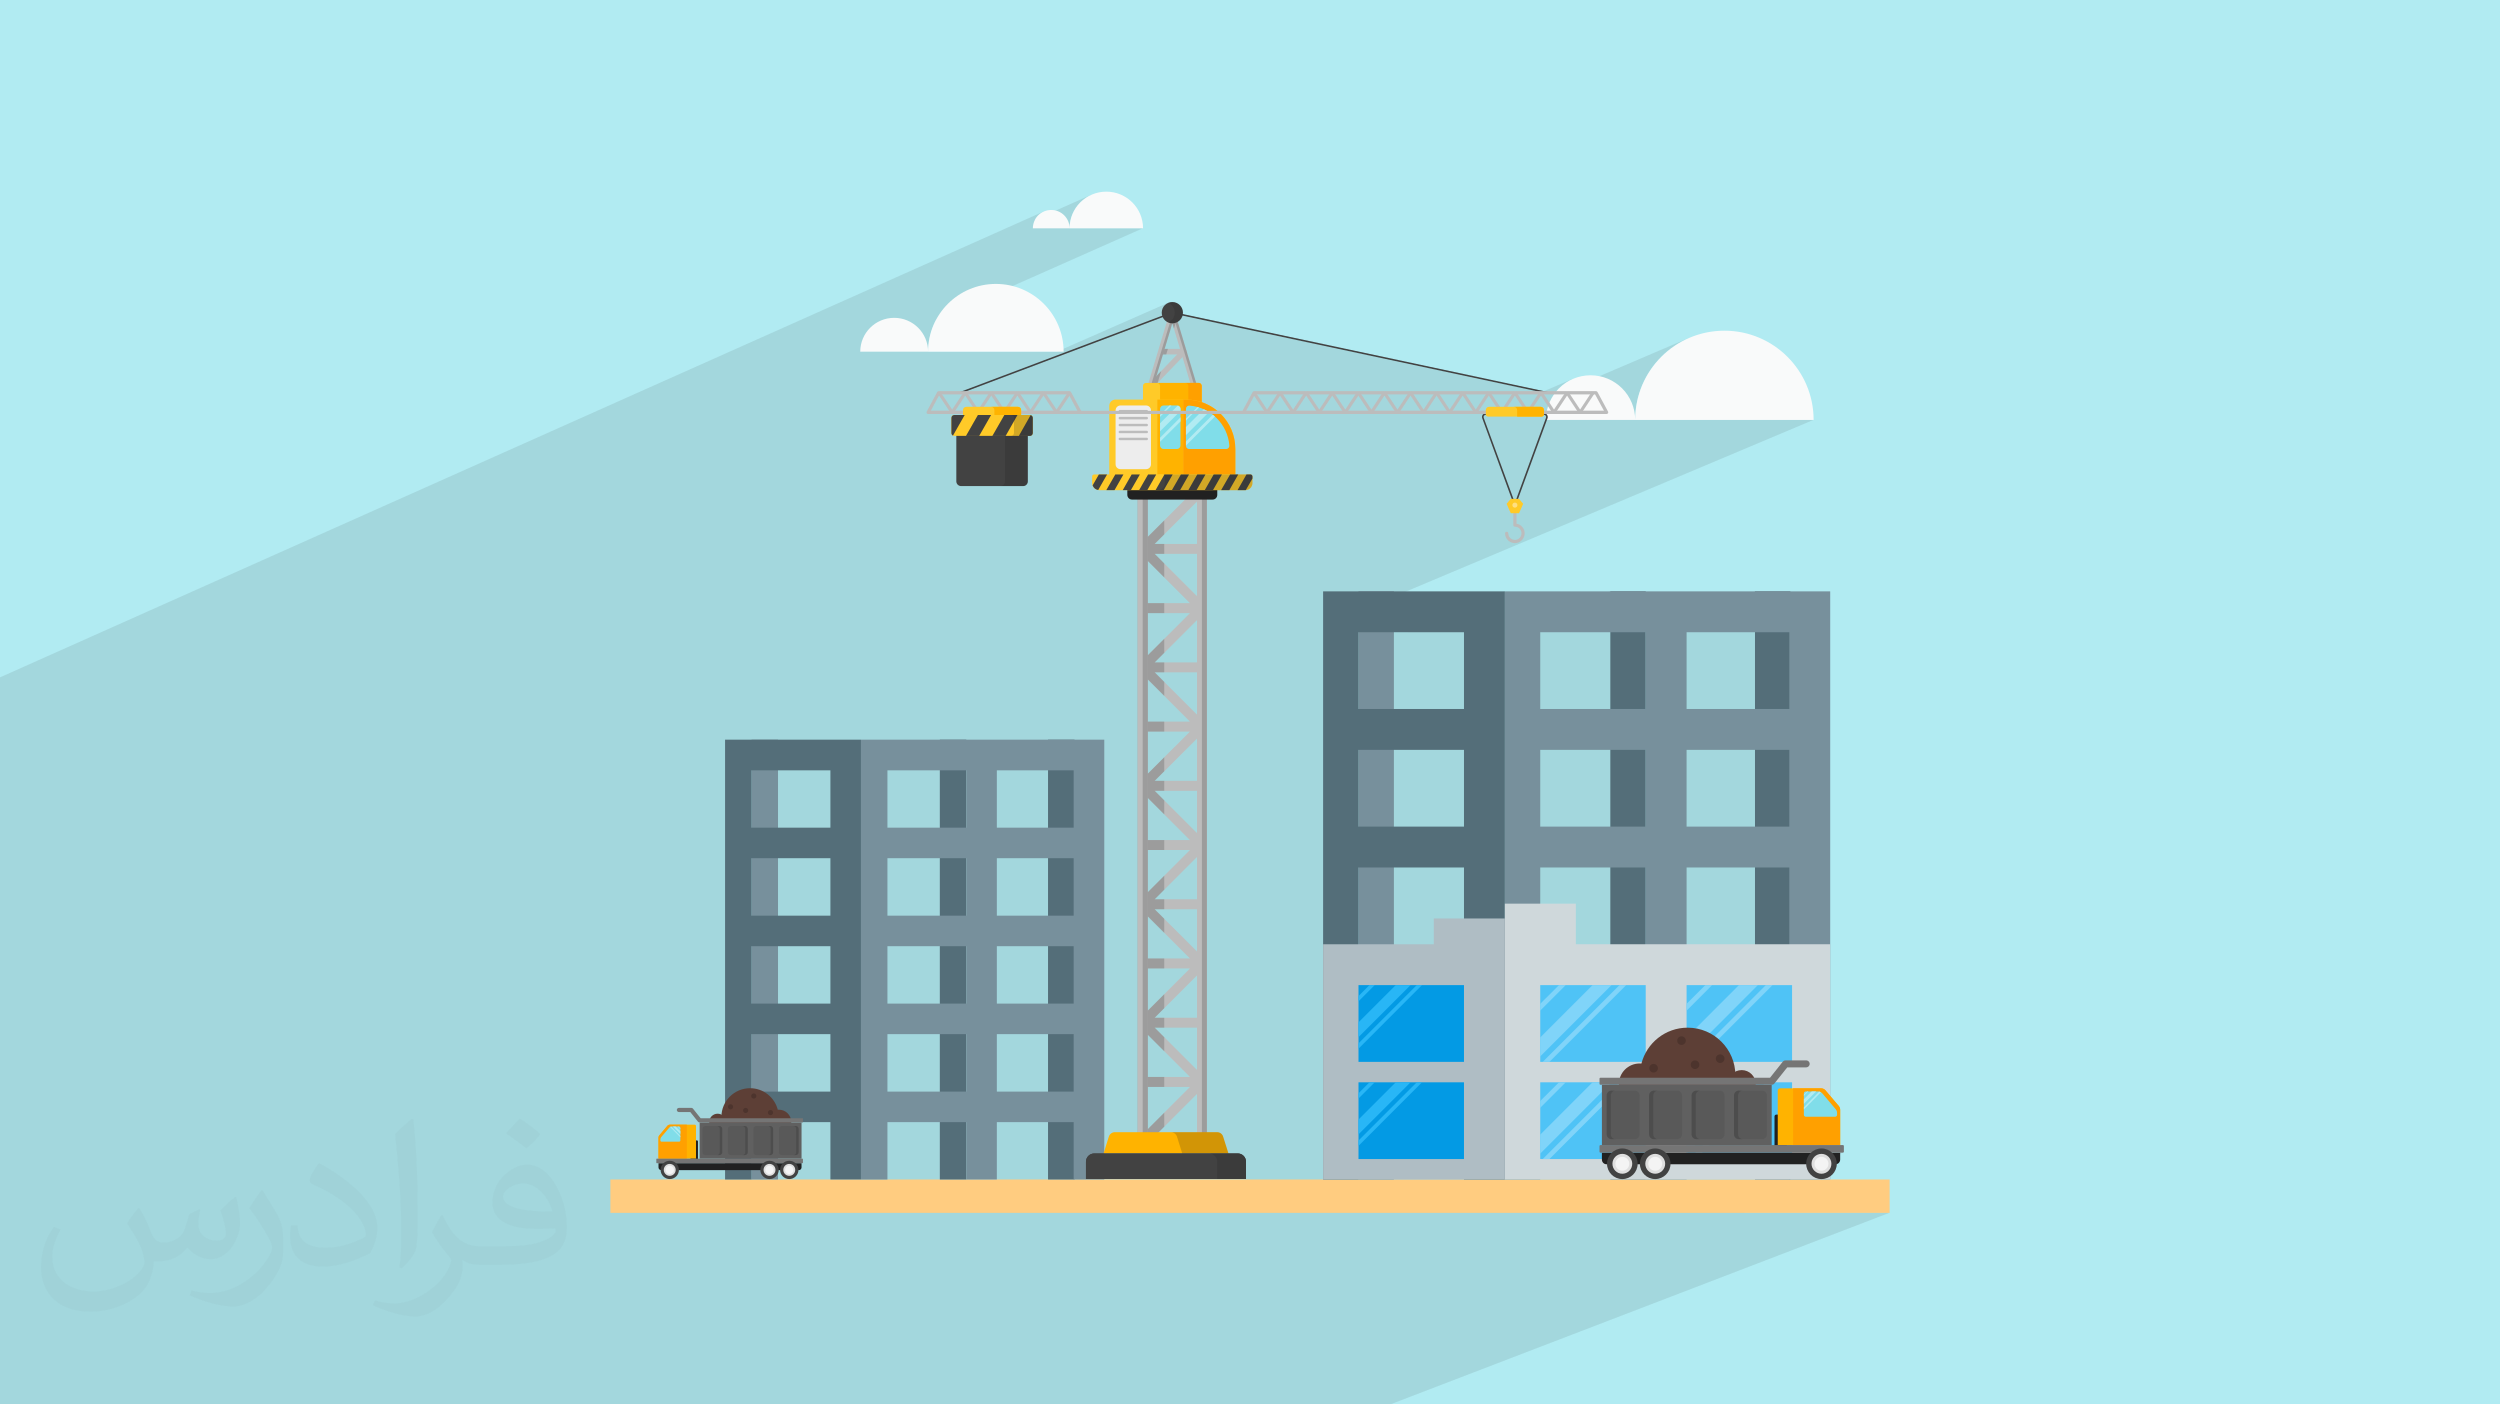 <?xml version="1.0" encoding="UTF-8"?>
<!DOCTYPE svg PUBLIC "-//W3C//DTD SVG 1.0//EN" "http://www.w3.org/TR/2001/REC-SVG-20010904/DTD/svg10.dtd">
<!-- Creator: CorelDRAW -->
<svg xmlns="http://www.w3.org/2000/svg" xml:space="preserve" width="94.192mm" height="52.917mm" version="1.0" style="shape-rendering:geometricPrecision; text-rendering:geometricPrecision; image-rendering:optimizeQuality; fill-rule:evenodd; clip-rule:evenodd"
viewBox="0 0 9404.92 5283.66"
 xmlns:xlink="http://www.w3.org/1999/xlink"
 xmlns:xodm="http://www.corel.com/coreldraw/odm/2003">
 <defs>
  <style type="text/css">
   <![CDATA[
    .fil24 {fill:#039AE4;fill-rule:nonzero}
    .fil8 {fill:#212121;fill-rule:nonzero}
    .fil26 {fill:#28B6F6;fill-rule:nonzero}
    .fil12 {fill:#424242;fill-rule:nonzero}
    .fil20 {fill:#4D342D;fill-rule:nonzero}
    .fil23 {fill:#4FC3F6;fill-rule:nonzero}
    .fil6 {fill:#546E79;fill-rule:nonzero}
    .fil16 {fill:#595959;fill-rule:nonzero}
    .fil7 {fill:#5D3F36;fill-rule:nonzero}
    .fil15 {fill:#606060;fill-rule:nonzero}
    .fil11 {fill:#757575;fill-rule:nonzero}
    .fil5 {fill:#77909C;fill-rule:nonzero}
    .fil25 {fill:#80D4F9;fill-rule:nonzero}
    .fil18 {fill:#80DDE9;fill-rule:nonzero}
    .fil22 {fill:#AFBDC4;fill-rule:nonzero}
    .fil19 {fill:#B1EBF2;fill-rule:nonzero}
    .fil27 {fill:#BCBCBC;fill-rule:nonzero}
    .fil21 {fill:#CFD8DB;fill-rule:nonzero}
    .fil13 {fill:#DFDFDF;fill-rule:nonzero}
    .fil29 {fill:#EDEDED;fill-rule:nonzero}
    .fil14 {fill:#F4F4F4;fill-rule:nonzero}
    .fil3 {fill:#F9FAFA;fill-rule:nonzero}
    .fil10 {fill:#FFA000;fill-rule:nonzero}
    .fil9 {fill:#FFB300;fill-rule:nonzero}
    .fil28 {fill:#FFCA28;fill-rule:nonzero}
    .fil4 {fill:#FFCC80;fill-rule:nonzero}
    .fil30 {fill:#FFDF82;fill-rule:nonzero}
    .fil2 {fill:#373435;fill-opacity:0.031}
    .fil1 {fill:#2B2A29;fill-opacity:0.102}
    .fil17 {fill:#212121;fill-rule:nonzero;fill-opacity:0.2}
    .fil0 {fill:#B1EBF2}
   ]]>
  </style>
 </defs>
 <g id="Layer_x0020_1">
  <polygon class="fil0" points="-0,0 9404.92,0 9404.92,5283.66 -0,5283.66 "/>
  <path class="fil1" d="M-0 4453.98l0 -6.46 0 -2.9 0 -0.59 0 -8.73 0 -4.69 0 -0.32 0 -2.53 0 -6.93 0 -0.88 0 -7.3 0 -16.95 0 -3.11 0 -0.43 0 -5.04 0 -4.73 0 -3.07 0 -0.54 0 -0.09 0 -14.35 0 -18.27 0 -2.6 0 -9.67 0 -4.17 0 -0.53 0 -7.8 0 -5.88 0 -0.79 0 -0.25 0 -1.91 0 -0.95 0 -1.04 0 -0.99 0 -0.79 0 -5.14 0 -0.74 0 -0.78 0 -7.32 0 -1.45 0 -9.62 0 -3.55 0 -20.81 0 -16.83 0 -19.17 0 -16.36 0 -14.55 0 -20.88 0 -3.38 0 -8.54 0 -2.41 0 -14.12 0 -0.01 0 -10.39 0 -2.78 0 -0.49 0 -14.97 0 -6.86 0 -5.61 0 -11.48 0 -0.48 0 -4.43 0 -10.99 0 -14.63 0 -7.51 0 -0.75 0 -1.03 0 -5.64 0 -1.11 0 -1.4 0 -0.73 0 -0.53 0 -2.16 0 -3.41 0 -5.48 0 -17.47 0 -1.03 0 -4.63 0 -0.87 0 -1.01 0 -3.71 0 -3.97 0 -0.8 0 -1.35 0 -3.97 0 -0.08 0 -0.39 0 -3.61 0 -4.95 0 -8.57 0 -1.04 0 -0.84 0 -1.59 0 -4.1 0 -3.73 0 -0.79 0 -2.83 0 -1.14 0 -0.37 0 -0.25 0 -0.16 0 -0.6 0 -3.98 0 -0.3 0 -0.64 0 -0.98 0 -0.62 0 -2.39 0 -2.12 0 -2.51 0 -0.01 0 -7.37 0 -0.79 0 -0.49 0 -0.47 0 -5.72 0 -4.47 0 -1.36 0 -3.47 0 -1.31 0 -3.99 0 -5.78 0 -12.1 0 -1.03 0 -6.28 0 -3.87 0 -4.91 0 -1.23 0 -4 0 -2.28 0 -15.14 0 -0.57 0 -0.5 0 -0.46 0 -0.19 0 -0.51 0 -9.39 0 -2.61 0 -2.39 0 -0.49 0 -0.67 0 -0.76 0 -0.04 0 -3.22 0 -4.95 0 -8.23 0 -4.28 0 -0.69 0 -1.04 0 -10.02 0 -0.67 0 -4.4 0 -0.07 0 -1.02 0 -1.37 0 -2 0 -0.66 0 -3.03 0 -6.41 0 -2.54 0 -3.59 0 -0.85 0 -1.85 0 -0.5 0 -0.46 0 -0.67 0 -4.52 0 -0.01 0 -2.2 0 -1.51 0 -0.03 0 -1.03 0 -5.15 0 -1.02 0 -4.02 0 -1.31 0 -4.29 0 -3.77 0 -4.51 0 -4.54 0 -1.03 0 -6.9 0 -3.02 0 -1.35 0 -2.5 0 -1.39 0 -0.16 0 -0.71 0 -0.07 0 -3.4 0 -0.65 0 -1.69 0 -3.55 0 -5.13 0 -1.59 0 -0.66 0 -0.29 0 -3.27 0 -2.36 0 -0.5 0 -0.01 0 -0.45 0 -5.08 0 -1.11 0 -2.55 0 -1.11 0 -4.26 0 -1.05 0 -0.87 0 -0.54 0 -1.01 0 -0.13 0 -1.13 0 -1.25 0 -0.32 0 -1.49 0 -2.59 0 -5.76 0 -8.55 0 -1.04 0 -0.15 0 -2.91 0 -4.14 0 -2.59 0 -1.39 0 -4 0 -0.53 0 -0.27 0 -4.06 0 -6.23 0 -1.2 0 -1.04 0 -3.97 0 -2.1 0 -0.49 0 -3.79 0 -0.14 0 -0.36 0 -0.01 0 -0.44 0 -9.73 0 -1.13 0 -1 0 -0.48 0 -1.12 0 -0.34 0 -1.42 0 -0.72 0 -1.95 0 -2.13 0 -3.07 0 -3.27 0 -0.85 0 -6.79 0 -1.73 0 -4.89 0 -2.64 0 -2.84 0 -0.32 0 -2.66 0 -0.65 0 -1.47 0 -1.06 0 -3.67 0 -4.09 0 -5.23 0 -14.23 0 -0.9 0 -7.09 0 -3.63 0 -0.35 0 -0.36 0 -3.61 0 -0.01 0 -0.45 0 -3.59 0 -0.99 0 -0.35 0 -1.66 0 -9.8 0 -1.13 0 -2.46 0 -0.35 0 -1.29 0 -1.58 0 -1.71 0 -6.1 0 -4.07 0 -0.05 0 -2.01 0 -6.45 0 -1.14 0 -0.35 0 -1.23 0 -0.45 0 -7.3 0 -3.17 0 -0.84 0 -0.75 0 -1.26 0 -1.86 0 -3.14 0 -3.08 0 -0.35 0 -0.74 0 -0.36 0 -1.24 0 -0.27 0 -8.36 0 -0.01 0 -4.21 0 -0.31 0 -2.06 0 -0.42 0 -0.24 0 -1.86 0 -0.92 0 -3.43 0 -1.06 0 -0.2 0 -0.16 0 -0.73 0 -0.82 0 -14.42 0 -0.94 0 -4.05 0 -2.41 0 -1.9 0 -0.57 0 -0.5 0 -2.99 0 -0.77 0 -11.59 0 -3.44 0 -3.03 0 -1.84 0 -1.12 0 -10.1 0 -4.26 0 -0.84 0 -0.79 0 -1.59 0 -5.11 0 -0.1 0 -0.9 0 -0.01 0 -3.38 0 -2.13 0 -0.7 0 -0.65 0 -1.53 0 -5.76 0 -6.27 0 -1.03 0 -0.56 0 -0.2 0 -0.3 0 -0.44 0 -0.08 0 -0.17 0 -2.38 0 -6.2 0 -0.61 0 -6.2 0 -1.59 0 -10.03 0 -1.36 0 -0.92 0 -5.82 0 -1.01 0 -1.04 0 -0.46 0 -7.89 0 -7.03 0 -5.86 0 -2.65 0 -12.15 0 -3.72 0 -1.04 0 -0.02 0 -1.11 0 -3.66 0 -4.27 0 -0.2 0 -0.02 0 -0.32 0 -0.32 0 -1.31 0 -4.07 0 -2.06 0 -2.14 0 -2.35 0 -4.21 0 -0.47 0 -3.07 0 -7.04 0 -3.15 0 -0.63 0 -0.41 0 -2.71 0 -0.24 0 -2.97 0 -3.2 0 -5.35 0 -0.01 0 -0.91 0 -0.04 0 -4.13 0 -9.78 0 -8.05 0 -1.42 0 -1.2 0 -1.03 0 -5.07 0 -3.85 0 -5.3 0 -0.25 0 -0.73 0 -0.24 0 -0.61 0 -0.01 0 -3.32 0 -0.11 0 -0.01 0 -8.18 0 -0.01 0 -1.27 0 -5.51 0 -0.01 0 -3.2 0 -2.3 0 -1.03 0 -4.21 0 -4.76 0 -3.49 0 -0.88 0 -1.91 0 -0.21 0 -0.11 0 -3.6 0 -0.22 0 -0.06 0 -1.26 0 -3.87 0 -8.17 0 -4.82 0 -5 0 -4.86 0 -0.69 0 -0.82 0 -1.06 0 -6.3 0 -1.31 0 -0.02 0 -2.53 0 -0.35 0 -5.84 0 -23.47 0 -7.75 0 -4.6 0 -1.26 0 -158.16 0 -100.86 0 -7.37 0 -50.21 0 -29.09 0 -29.72 0 -58.5 0 -13.93 0 -0.01 0 -12.47 0 -16.09 3927.85 -1753.36 -11.76 6.37 -10.24 8.42 -8.44 10.21 -3.95 7.27 214.69 -95.79 -12.08 5.81 -11.39 6.92 -10.63 7.94 -9.82 8.91 -4.84 5.32 102.55 -45.74 0.01 0 -102.57 45.75 -4.06 4.46 -7.95 10.61 -6.92 11.37 -5.81 12.05 -4.64 12.67 -3.4 13.21 -2.1 13.68 -0.71 14.09 276.33 0 -779.36 345.67 -9.28 19.26 -8.57 23.42 -6.28 24.43 -3.86 25.31 -1.32 26.07 485.44 0 417.8 -183.62 -0.23 0.13 0.24 -0.11 5.22 2.66 4.74 3.34 4.19 3.98 3.57 4.54 2.9 5.04 2.15 5.47 1.34 5.82 0.46 6.12 -0.36 4.67 1379.98 294.39 3.11 -1.33 0.34 0.51 116.05 -49.65 -14.69 7.08 -13.86 8.43 -12.93 9.68 -11.94 10.84 -10.84 11.94 -8 10.68 11.59 0 498.87 -213.23 -14.88 6.72 -14.48 7.42 -14.06 8.08 -13.63 8.74 -13.16 9.37 -12.69 9.96 -12.18 10.55 -11.66 11.11 -11.11 11.66 -10.55 12.18 -9.96 12.69 -9.37 13.16 -8.74 13.63 -8.08 14.06 -7.42 14.48 -6.72 14.88 -6.02 15.25 -5.27 15.6 -4.52 15.94 -3.75 16.25 -2.96 16.53 -2.13 16.8 -1.3 17.05 -0.44 17.28 671.29 0 -1712.18 721.27 0 77.35 183.9 0 366.65 -153.76 0 165.6 396.81 -165.6 0 153.76 133.15 0 0 16.65 411.07 -170.41 0 153.76 129.18 0 0 288.75 -129.18 52.78 0 100.98 129.18 0 0 288.75 -129.18 52.08 0 101.68 129.18 0 0 731.25 10.3 0 -10.3 4.04 0 15.28 63.41 -24.87 -0.01 0.01 -63.4 24.87 0 1.54 62.62 0 2.45 -0.21 2.34 -0.6 -67.4 26.41 0 58.71 14.27 -5.58 0 29.68 44.76 -17.49 -1.21 0.66 -1.06 0.87 -0.87 1.05 -0.65 1.21 -0.07 0.21 11.66 -4.55 -11.2 11.2 28.64 -11.19 -18.97 18.97 47.24 -18.45 0.79 0.21 0.79 0.24 0.79 0.26 0.77 0.28 0.76 0.31 0.75 0.34 0.73 0.36 0.24 0.13 17.63 -6.89 0.01 0.01 -17.63 6.89 0.46 0.24 -63.93 64.99 0 20.07 0.14 1.45 0.42 1.34 0.66 1.21 0.87 1.06 1.05 0.87 1.21 0.65 1.35 0.42 1.44 0.14 22.04 0 102.39 -39.89 0 0.01 -102.38 39.88 18.87 0 71.87 -27.99 0.01 0 -71.87 27.99 69.75 0.01 1.45 -0.14 1.34 -0.42 -161.03 62.67 0 44.62 177 0 -73.6 28.54 84.16 0 0.68 -0.07 0.64 -0.21 -52.07 20.17 0.82 1 3.42 6.33 2.17 7 0.76 7.52 -0.19 1.85 16.04 0 3.47 -0.36 3.23 -1.03 -23.98 9.29 -1.49 4.81 -3.42 6.37 -4.54 5.56 -5.51 4.58 -6.33 3.47 -41.51 16.06 4.5 2.45 10.83 3.36 11.65 1.18 11.57 -1.18 10.8 -3.36 -15.87 6.13 26.25 0 -324.78 125.49 548.28 0 -1878.31 720.95 -535.86 0 -25.55 0 -10.34 0 -43.86 0 -30.55 0 -4.68 0 -6.41 0 -3.03 0 -20.03 0 -1.37 0 -3.85 0 -56.39 0 -0.15 0 -0.58 0 -29.82 0 -14.31 0 -23.1 0 -1.42 0 -5.39 0 -7.64 0 -44.05 0 -2.84 0 -124.72 0 -11.17 0 -44.92 0 -9.77 0 -12.27 0 -33.06 0 -1.3 0 -52.69 0 -3.28 0 -5.9 0 -5.55 0 -0.01 0 -4.86 0 -13.38 0 -0.03 0 -17.34 0 -3.95 0 -4.72 0 -3.95 0 -9.66 0 -6.23 0 -9.12 0 -4.65 0 -0.64 0 -4.82 0 -28.73 0 -1.76 0 -0.93 0 -13.3 0 -0.45 0 -7.67 0 -3.76 0 -25.28 0 -0.9 0 -0.64 0 -0.73 0 -1.06 0 -2.18 0 -3.21 0 -24.82 0 -4.84 0 -0.89 0 -4.05 0 -4.16 0 -0.05 0 -0.03 0 -1.05 0 -0.03 0 -4.48 0 -6.16 0 -2.7 0 -5.26 0 -8.71 0 -0.02 0 -6.82 0 -3.58 0 -1.43 0 -10.96 0 -5.86 0 -5.77 0 -0.38 0 -18.08 0 -0.62 0 -7.42 0 -19.97 0 -3.41 0 -12.9 0 -10.72 0 -12.06 0 -6.17 0 -0.67 0 -8.28 0 -5.76 0 -0.63 0 -0.7 0 -14.61 0 -13.61 0 -10.28 0 -0.17 0 -12.2 0 -6.53 0 -0.03 0 -4.64 0 -1.44 0 -2.39 0 -3.01 0 -5.18 0 -2.38 0 -0.02 0 -4.26 0 -15.39 0 -0.49 0 -13.42 0 -2.62 0 -1.75 0 -6.13 0 -5.86 0 -3.44 0 -4.53 0 -4.19 0 -0.83 0 -0.94 0 -4.6 0 -2.48 0 -1.38 0 -0.47 0 -4.63 0 -14.23 0 -3.24 0 -5.23 0 -0.02 0 -3.82 0 -15.13 0 -15.83 0 -0.02 0 -2.61 0 -2.57 0 -1.34 0 -11.25 0 -19.85 0 -4.18 0 -0.45 0 -26.06 0 -0.67 0 -3.3 0 -10.39 0 -1.29 0 -3.41 0 -4.07 0 -12.19 0 -2.75 0 -2.56 0 -9.67 0 -9.43 0 -16.4 0 -0.47 0 -8.81 0 -0.03 0 -42.22 0 -14.93 0 -11.82 0 -3.31 0 -11.94 0 -3.3 0 -4.02 0 -3.84 0 -2.94 0 -32.48 0 -2.94 0 -8.92 0 -11.04 0 -0.03 0 -0.24 0 -26.57 0 -8.62 0 -7.5 0 -12.67 0 -1.63 0 -4.98 0 -6.77 0 -3.45 0 -3.72 0 -8.06 0 -3.31 0 -7.05 0 -12.59 0 -13.98 0 -4.5 0 -5.92 0 -28.73 0 -12.3 0 -4.13 0 -0.97 0 -1.94 0 -4.59 0 -0.99 0 -5.05 0 -33.52 0 -0.07 0 -5.09 0 -2.14 0 -5.52 0 -6.18 0 -2.57 0 -0.99 0 -26.42 0 -42.08 0 -11.24 0 -2.02 0 -2.9 0 -19.48 0 -23.81 0 -10.12 0 -0.01 0 -32.44 0 -1.53 0 -46.96 0 -24.12 0 -6.48 0 -21.94 0 -24.46 0 -29.22 0 -14.21 0 -15.98 0 -0.03 0 -3.02 0 -49.43 0 -27.6 0 -24.11 0 -1.26 0 -65.9 0 -73.5 0 -19.07 0 -1 0 -13.62 0 -7.75 0 -12.94 0 -28.13 0 -12.59 0 -30.55 0 -4.75 0 -12.33 0 -24.13 0 -23.32 0 -5.08 0 -19.23 0 -0.08 0 -0.02 0 -3.44 0 -0.03 0 -3.46 0 -1.55 0 -6.77 0 -33.3 0 -6.47 0 -11.9 0 -44.79 0 -14.93 0 -14.14 0 -3.81 0 -19.46 0 -3.12 0 -1.54 0 -12.74 0 -18.65 0 -15.76 0 -3.55 0 -0.04 0 -4.21 0 -2.82 0 -3.08 0 -1.41 0 -0.02 0 -2.93 0 -1.96 0 -1.23 0 -6.61 0 -2.93 0 -7.74 0 -4.61 0 -2.04 0 -3.2 0 -1.55 0 -3.68 0 -4.09 0 -9.45 0 -0.01 0 -2.14 0 -10.49 0 -22.12 0 -1.3 0 -16.51 0 -19.58 0 -38.28 0 -29.08 0 -7.17 0 -15.39 0 -3.45 0 -3.55 0 -42.98 0 -65.34 0 -0.02 0 -23.39 0 -73.54 0 -1.95 0 -14.21 0 -3.42 0 -1.22 0 -10.59 0 -11.52 0 -10.89 0 -25.81 0 -5.54 0 -9.01 0 -1.81 0 -3.04 0 -10.15 0 -22.83 0 -37.14 0 -20.87 0 -1.86 0 -37.37 0 -14.15 0 -45.44 0 -17.41 0 -4.6 0 -10.73 0 -17.54 0 -61.61 0 -21.27 0 -3.52 0 -5.74 0 -32.94 0 -54.95 0 -27.19 0 -1.69 0 -0.69 0 -0.3 0 -6.21 0 -24.85 0 -3.3 0 -9.19 0 -4.68 0 -1.5 0 -0.4 0 -1.06 0 -0.5 0 -15.3 0 -0.36 0 -4.62 0 -6.51 0 -9.28 0 -12.94 0 -0.53 0 -2.08 0 -1.04 0 -3.27 0 -12.86 0 -1.61 0 -0.77 0 -6.7 0 -10.97 0 -2.41 0 -2.46 0 -0.84 0 -0.23 0 -0.78 0 -12.61 0 -7.11 0 -5.24 0 -5.77 0 -5.25 0 -11.81 0 -0.9 0 -2.02 0 -0.71 0 -3.05 0 -3.37 0 -2.12 0 -1.62 0 -0.55 0 -0.03 0 -3.9 0 -6.08 0 -3.16 0 -14.96 0 -12.59 0 -18.77 0 -20.06 0 -2.13 0 -5 0 -2.12 0 -2.13 0 -6.06 0 -30.05 0 -5.69 0 -0.99 0 -14.59 0 -9.65 0 -11.09 0 -3.54 0 -2.18 0 -7.08 0 -2.18 0 -5.77 0 -23.46 0 -7.14 0 -0.84 0 -1.25 0 -3.06 0 -0.03 0 -2.46 0 -6.32 0 -0.23 0 -7.08 0 -7.79 0 -6.85 0 -0.44 0 -1.93 0 -0.58 0 -2.87 0 -3.22 0 -0.37 0 -2.18 0 -6.86 0 -1.56 0 -0.58 0 -2.44 0 -3.55 0 -9.25 0 -3.14 0 -5.06 0 -0.03 0 -2.04 0 -3.7 0 -1.46 0 -0.17 0 -0.59 0 -3.96 0 -9.38 0 -7.15 0 -0.02 0 -3.43 0 -2.51 0 -1.38 0 -6.1 0 -1.75 0 -0.02 0 -1.4 0 -2.81 0 -2.29 0 -0.97 0 -3.79 0 -2.01 0 -0.36 0 -12.9 0 -0.97 0 -0.02 0 -3.33 0 -3.11 0 -2.24 0 -14.97 0 -3.48 0 -0.79 0 -5.96 0 -12.49 0 -6.14 0 -5.65 0 -0.54 0 -4.79 0 -0.94 0 -8.29 0 -0.6 0 -1.3 0 -2.01 0 -3.22 0 -7.24 0 -0.06 0 -2.93 0 -3.52 0 -5.65 0 -9.1 0 -4.01 0 -1.98 0 -1.53 0 -0.35 0 -3.73 0 -1.91 0 -6.31 0 -0.42 0 -0.58 0 -3.92 0 -23.19 0 -5.97 0 -0.83 0 -2.17 0 -8.25 0 -1.77 0 -22.46 0 -9.16 0 -0.03 0 -0.84 0 -1.21 0 -0.03 0 -14.33 0 -4.08 0 -0.19 0 -0.72 0 -1.35 0 -12.01 0 -9.4 0 -1.22 0 -6.73 0 -1.69 0 -1.77 0 -6.35 0 -1.9 0 -1.26 0 -0.02 0 -1.84 0 -1.6 0 -2.06 0 -14.2 0 -3.23 0 -8.32 0 -0.59 0 0 -0.99 0 -1.65 0 -4.25 0 -0.43 0 -0.79 0 -1.37 0 -0.15 0 -0.01 0 -4.88 0 -1.4 0 -1.68 0 -1.48 0 -3.41 0 -6.08 0 -2.36 0 -0.01 0 -2.44 0 -5.97 0 -10.59 0 -0.23 0 -9.75 0 -1.64 0 -0.75 0 -1.1 0 -2.31 0 -0.01 0 -0.61 0 -4.09 0 -5.84 0 -2.93 0 -18.58 0 -9.33 0 -4.66 0 -19.82 0 -0.15 0 -15.32 0 -25.46 0 -4.11 0 -5.06 0 -7.52 0 -10.85 0 -17.42 0 -4.4 0 -2.97 0 -10.46 0 -35.17 0 -2.62 0 -5.44 0 -6.56 0 -12.42 0 -10.8 0 -13.66 0 -9.56 0 -1.01 0 -0.21 0 -4.62 0 -1.93 0 -3.36 0 -35.01 0 -22.05 0 -25.04 0 -10.44 0 -14.47 0 -20.95 0 -12.59 0 -0.42 0 -3.14 0 -0.01 0 -3.49 0 -1.77 0 -5.75 0 -21.31 0 -11.79 0 -2.39 0 -1.86 0 -2.62 0 -5.95 0 -9.36 0 -15.65 0 -33.04 0 -1.27 0 -17.47 0 -26.93 0 -8.46 0 -0.49 0 -28.62 0 -6.32 0 -0.4 0 -2.48 0 -11.6 0 -13.14 0 -10.72 0 -13.04 0 -11.72 0 -2.83 0 -49.96 0 -13.86 0 -8.64zm4419.26 -3277.57l-7.29 3.2 0.01 0 7.28 -3.2z"/>
  <path class="fil2" d="M523.63 4544.29c17.95,27.21 29.6,53.36 40.96,82.43 8.45,16.91 12.93,48.09 52.57,48.09 11.61,0 28.28,-3.42 43.06,-11.61 16.63,-8.73 29.32,-21.94 35.94,-42l15.85 -53.36 38.57 -19.02 2.64 2.64c-5.27,20.09 -6.59,39.36 -6.59,54.43 0,44.63 38.57,61.56 69.22,61.56 17.95,0 34.09,-8.73 34.09,-25.11 0,-21.13 -8.98,-57.06 -20.62,-89.29 17.95,-17.95 35.94,-35.94 56.53,-50.47l3.17 1.6c8.98,38.04 14,75.56 14,100.66 0,24.57 -10.83,51.79 -19.81,69.49 -18.49,34.87 -51.25,62.62 -90.87,62.62 -30.1,0 -63.65,-15.07 -86.66,-43.06l-1.32 0c-21.66,26.96 -55.22,51.25 -108.86,51.25l-16.63 0c-2.64,35.41 -10.29,60.49 -21.94,82.95 -31.95,62.34 -126.81,106.47 -216.1,106.47 -124.17,0 -186.51,-71.59 -186.51,-166.96 0,-58.91 19.27,-113.6 48.88,-152.42l24.29 10.04c-18.49,35.41 -30.91,68.68 -30.91,101.45 0,89.29 72.66,131.83 156.4,131.83 77.68,0 173.83,-49.41 191.28,-106.72 -6.59,-62.62 -30.1,-91.93 -66.04,-148.99 10.83,-19.02 24.83,-38.04 42.28,-58.38l3.17 0 0 0 0 0 -0.02 -0.09zm1432.13 -336.04c26.15,16.39 51.79,35.66 76.87,57.85 -14,19.81 -31.45,37.79 -53.11,53.64 -25.11,-20.34 -50.19,-37.79 -75.84,-56.27 17.42,-19.55 34.62,-38.29 52.04,-55.22l0 0 0 0 0 0 0 0 0 0 0.03 0zm13.47 244.11c-42.28,0 -76.87,27.75 -76.87,48.34 0,44.13 84.53,57.85 185.72,57.31 -12.68,-51.79 -57.06,-105.68 -108.86,-105.68l0.01 0.03zm-94.86 236.19c54.96,0 103.04,-1.6 139.74,-10.83 40.96,-10.29 75.56,-30.91 75.56,-45.17 0,-3.7 0,-8.19 -1.32,-11.89 -22.98,2.11 -49.41,2.11 -72.38,2.11 -74.49,0 -131.55,-16.91 -154.02,-58.66 -5.55,-11.61 -9.51,-24.57 -9.51,-39.36 0,-40.43 17.42,-79.79 48.09,-107 25.61,-22.45 53.89,-36.44 82.67,-36.44 52.04,0 93.51,41.75 122.57,107.54 15.85,35.94 26.68,77.4 26.68,129.72 0,34.87 -9.51,64.19 -31.17,85.85 -40.43,39.11 -114.92,53.89 -229.04,53.89l-51.79 0 0 0 -13.47 0c-28.28,0 -48.62,-5.02 -64.72,-17.42l-2.64 0c0.79,6.59 1.32,12.93 1.32,19.02 0,25.61 -8.45,58.38 -25.61,84.53 -50.72,75.3 -105.68,108.04 -153.24,108.04 -48.09,0 -107,-18.49 -160.11,-42.54l9.51 -18.49c17.17,7.13 40.96,11.89 73.7,11.89 85.85,0 198.66,-82.43 212.66,-163 -3.17,-6.59 -8.98,-15.32 -17.17,-24.57 -25.11,-29.85 -40.96,-54.68 -55.75,-80.83 12.68,-25.11 24.29,-45.17 35.13,-63.4l4.49 -0.53c36.72,74.77 69.99,117.55 144.23,117.55l11.61 0 0 0 53.89 0 0 0 0 0 0 0 0 0 0 0 0.09 0.01zm-371.98 79c6.34,-34.34 6.87,-72.91 6.87,-108.86l0 -53.36c0,-99.6 -12.68,-244.36 -22.98,-338.68 17.95,-19.27 43.06,-42 62.87,-57.31l5.81 1.6c13.47,118.62 16.63,256 16.63,383.06 0,33.3 -1.32,65.79 -4.49,89.55 -1.85,30.1 -19.27,52.83 -56.53,87.7l-8.19 -3.7zm-382.8 -157.19c1.85,46.77 24.83,83.49 105.15,83.49 49.93,0 92.19,-12.93 138.96,-35.13 8.45,-3.7 12.93,-8.73 12.93,-12.93 0,-29.32 -22.45,-68.15 -60.23,-103.55 -36.72,-33.3 -85.34,-62.62 -130.76,-82.18 -15.6,-6.59 -20.62,-13.47 -20.62,-20.09 0,-13.47 17.95,-41.75 32.77,-62.09l5.02 -0.53c52.04,27.21 110.17,67.64 153.24,112.53 39.11,41.47 63.4,83.49 63.4,129.19 0,33.81 -10.29,65.51 -26.96,95.11 -57.06,28.79 -117.83,50.72 -178.06,50.72 -73.17,0 -123.1,-34.34 -123.1,-114.92 0,-8.73 0,-22.19 3.17,-39.64l25.11 0 0 0 0 0 0 0 0 0 0 0 -0.02 0zm-132.37 -132.9l45.45 73.45c16.63,27.21 32.23,56.81 32.23,103.55l0 59.7c0,48.34 -30.91,100.13 -80.83,151.38 -39.11,34.62 -73.7,49.41 -105.68,49.41 -47.55,0 -101.98,-14.79 -164.85,-41.75l7.13 -18.49c19.81,5.27 42.79,9.77 71.06,9.77 90.36,-0.53 182.8,-66.57 225.08,-147.15 5.02,-9.26 6.87,-17.95 6.87,-24.04 0,-9.26 -5.02,-19.55 -8.98,-28.79 -22.98,-43.31 -48.62,-82.95 -76.87,-119.68 14.79,-23.25 29.6,-45.7 45.7,-67.9l3.7 0.53 0 0 0 0 0 0 0 0 0 0 -0.02 0.01z"/>
  <g id="_2529962530624">
   <path class="fil3" d="M3746.38 1068.09c140.81,0 254.93,114.13 254.93,254.93l-509.87 0c0,-140.81 114.13,-254.93 254.93,-254.93zm-382.53 127.6c70.53,0 127.6,57.06 127.6,127.34l-255.2 0c0,-70.27 57.06,-127.34 127.6,-127.34l0.01 0zm3123.44 48.35c185.19,0 335.51,150.32 335.51,335.78l-671.29 0c0,-185.46 150.32,-335.78 335.78,-335.78zm-503.54 167.76c92.73,0 167.76,75.3 167.76,168.03l-335.78 0c0,-92.73 75.3,-168.03 168.03,-168.03zm-1821.81 -690.83c76.34,0 138.17,61.82 138.17,137.9l-276.33 0c0,-76.08 61.82,-137.9 138.17,-137.9l-0.01 0zm-207.12 68.95c38.04,0 68.96,30.91 68.96,68.96l-138.17 0c0,-38.04 30.91,-68.96 69.22,-68.96z"/>
   <polygon class="fil4" points="7108.65,4562.71 2296.27,4562.71 2296.27,4437.22 7108.65,4437.22 "/>
   <polygon class="fil5" points="2926.89,2782.64 2827.29,2782.64 2827.29,4437.22 2926.89,4437.22 "/>
   <path class="fil6" d="M3635.16 2782.64l-99.59 0 0 1654.59 99.59 0 0 -1654.59zm407.11 0l-99.6 0 0 1654.59 99.6 0 0 -1654.59z"/>
   <path class="fil5" d="M4096.69 2782.64l-857.8 0 0 1654.59 99.6 0 0 -215.83 296.67 -0.01 0 215.83 114.93 0.01 0 -215.83 289.01 -0.01 0 215.83 115.19 0.01 0 -1654.59 -57.59 0zm-758.2 115.19l296.67 0 0 215.83 -296.67 0.01 0 -215.83 0 -0.01zm0 330.76l296.67 0 0 216.1 -296.67 0 0 -216.1zm0 331.02l296.67 0 0 215.83 -296.67 0.01 0 -215.83 0 -0.01zm0 546.86l0 -216.1 296.67 0 0 216.1 -296.67 0zm700.61 0l-289.01 0 0 -216.1 289.01 0 0 216.1zm0 -331.02l-289.01 0 0 -215.83 289.01 -0.01 0 215.83 0 0.01zm0 -330.76l-289.01 0 0 -216.1 289.01 0 0 216.1zm0 -331.02l-289.01 0 0 -215.83 289.01 -0.01 0 215.83 0 0.01z"/>
   <path class="fil6" d="M3181.29 2782.64l-453.6 0 0 1654.59 99.6 0 0 -215.83 296.67 -0.01 0 215.83 114.93 0.01 0 -1654.59 -57.59 0zm-57.33 115.19l0 215.83 -296.67 0.01 0 -215.83 296.67 -0.01zm-296.67 546.86l0 -216.1 296.67 0 0 216.1 -296.67 0zm296.67 114.92l0 215.83 -296.67 0.01 0 -215.83 296.67 -0.01zm-296.67 546.86l0 -216.1 296.67 0 0 216.1 -296.67 0z"/>
   <path class="fil7" d="M2667.98 4221.38c0,17.43 14.27,31.7 31.7,31.7 17.43,0 31.7,-14.27 31.7,-31.7 0,-17.43 -14.27,-31.7 -31.7,-31.7 -17.43,0 -31.7,14.27 -31.7,31.7z"/>
   <path class="fil7" d="M2821.74 4093.78c50.19,0 92.46,34.61 104.35,81.11 1.32,0 2.65,-0.26 4.22,-0.26 25.62,0 46.5,20.87 46.5,46.76 0,25.89 -20.87,46.76 -46.5,46.76 -7.4,0 -14.27,-1.85 -20.34,-4.75 -19.55,27.74 -51.78,45.97 -88.24,45.97 -59.44,0 -107.79,-48.35 -107.79,-107.79 0,-59.44 48.35,-107.79 107.79,-107.79l0 -0.01z"/>
   <path class="fil8" d="M2621.49 4290.08c2.38,0 4.22,1.85 4.22,3.96l0 67.63 -28.01 0 0 -71.59 23.78 0z"/>
   <path class="fil9" d="M2480.41 4271.05l30.11 -35.67c2.38,-2.91 6.08,-4.49 9.78,-4.49l92.73 0c2.91,0 5.28,2.12 5.28,5.02l0 122.84 -141.08 0 0 -79.52c0,-3.18 1.06,-6.08 3.18,-8.19z"/>
   <path class="fil10" d="M2510.53 4235.39c2.38,-2.91 6.08,-4.49 9.78,-4.49l63.4 0 0 127.87 -106.47 0 0 -79.52c0,-3.18 1.06,-6.08 3.18,-8.19l30.11 -35.67z"/>
   <path class="fil8" d="M3015.38 4375.94l0 15.86c0,5.81 -4.75,10.3 -10.3,10.3l-517.27 -0.01c-5.81,0 -10.56,-4.49 -10.56,-10.3l0 -15.86 538.14 0.01z"/>
   <path class="fil11" d="M2470.9 4358.76l547.66 0c1.32,0 2.12,1.06 2.12,2.12l0 13.21c0,1.06 -0.79,1.85 -2.12,1.85l-547.66 0c-1.06,0 -1.85,-0.79 -1.85,-1.85l0 -13.21c0,-1.06 0.79,-2.12 1.85,-2.12z"/>
   <path class="fil12" d="M2934.55 4401.03c0,19.02 15.59,34.61 34.61,34.61 19.02,0 34.61,-15.59 34.61,-34.61 0,-19.02 -15.59,-34.35 -34.61,-34.35 -19.02,0 -34.61,15.33 -34.61,34.35z"/>
   <path class="fil13" d="M2946.7 4401.03c0,12.42 10.03,22.46 22.46,22.46 12.42,0 22.46,-10.03 22.46,-22.46 0,-12.42 -10.03,-22.46 -22.46,-22.46 -12.42,0 -22.46,10.03 -22.46,22.46z"/>
   <path class="fil14" d="M2953.57 4401.03c0,8.72 6.87,15.86 15.59,15.86 8.72,0 15.59,-7.13 15.59,-15.86 0,-8.73 -6.87,-15.59 -15.59,-15.59 -8.72,0 -15.59,6.87 -15.59,15.59z"/>
   <path class="fil12" d="M2860.31 4401.03c0,19.02 15.59,34.61 34.61,34.61 19.02,0 34.61,-15.59 34.61,-34.61 0,-19.02 -15.59,-34.35 -34.61,-34.35 -19.02,0 -34.61,15.33 -34.61,34.35z"/>
   <path class="fil13" d="M2872.46 4401.03c0,12.42 10.03,22.46 22.46,22.46 12.42,0 22.46,-10.03 22.46,-22.46 0,-12.42 -10.03,-22.46 -22.46,-22.46 -12.42,0 -22.46,10.03 -22.46,22.46z"/>
   <path class="fil14" d="M2879.33 4401.03c0,8.72 6.87,15.86 15.59,15.86 8.72,0 15.59,-7.13 15.59,-15.86 0,-8.73 -6.87,-15.59 -15.59,-15.59 -8.72,0 -15.59,6.87 -15.59,15.59z"/>
   <path class="fil12" d="M2554.12 4401.03c0,19.02 -15.59,34.61 -34.61,34.61 -19.02,0 -34.35,-15.59 -34.35,-34.61 0,-19.02 15.33,-34.35 34.35,-34.35 19.02,0 34.61,15.33 34.61,34.35z"/>
   <path class="fil13" d="M2541.97 4401.03c0,12.42 -10.03,22.46 -22.46,22.46 -12.42,0 -22.46,-10.03 -22.46,-22.46 0,-12.42 10.03,-22.46 22.46,-22.46 12.42,0 22.46,10.03 22.46,22.46z"/>
   <path class="fil14" d="M2535.36 4401.03c0,8.72 -7.13,15.86 -15.86,15.86 -8.73,0 -15.59,-7.13 -15.59,-15.86 0,-8.73 6.87,-15.59 15.59,-15.59 8.72,0 15.86,6.87 15.86,15.59z"/>
   <polygon class="fil15" points="2632.06,4222.71 3015.38,4222.71 3015.38,4358.76 2632.06,4358.76 "/>
   <path class="fil16" d="M2941.15 4235.92l52.57 0c5.81,0 10.83,5.02 10.83,10.83l0 87.98c0,6.08 -5.02,10.83 -10.83,10.83l-52.57 -0.01c-6.08,0 -10.83,-4.75 -10.83,-10.83l0 -87.98c0,-5.81 4.75,-10.83 10.83,-10.83l0 0.01zm-95.89 0l52.57 0c6.08,0 10.83,5.02 10.83,10.83l0 87.98c0,6.08 -4.75,10.83 -10.83,10.83l-52.57 -0.01c-6.08,0 -10.83,-4.75 -10.83,-10.83l0 -87.98c0,-5.81 4.75,-10.83 10.83,-10.83l0 0.01zm-95.64 0l52.31 0c6.08,0 11.09,5.02 11.09,10.83l0 87.98c0,6.08 -5.02,10.83 -11.09,10.83l-52.31 -0.01c-6.08,0 -11.09,-4.75 -11.09,-10.83l0 -87.98c0,-5.81 5.02,-10.83 11.09,-10.83l0 0.01zm-95.89 0l52.3 0c6.08,0 11.09,5.02 11.09,10.83l0 87.98c0,6.08 -5.02,10.83 -11.09,10.83l-52.3 -0.01c-6.08,0 -11.09,-4.75 -11.09,-10.83l0 -87.98c0,-5.81 5.02,-10.83 11.09,-10.83l0 0.01z"/>
   <path class="fil11" d="M2554.12 4167.75l46.76 0c2.38,0 4.49,1.06 6.08,2.91l28.8 36.2 382.8 0c1.32,0 2.12,1.06 2.12,2.12l0 11.62c0,1.06 -0.79,2.12 -2.12,2.12l-386.5 0c-2.65,0 -4.75,-1.06 -6.34,-2.91l-28.8 -36.2 -42.27 0c-3.96,0 -7.66,-2.65 -8.46,-6.6 -0.79,-5.02 3.18,-9.25 7.93,-9.25l0 -0.01z"/>
   <path class="fil17" d="M2995.05 4334.72l0 -87.98c0,-5.81 -4.75,-10.83 -10.83,-10.83l9.51 0.01c5.81,0 10.83,5.02 10.83,10.83l0 87.98c0,6.08 -5.02,10.83 -10.83,10.83l-9.51 -0.01c6.08,0 10.83,-4.75 10.83,-10.83zm-95.9 0l0 -87.98c0,-5.81 -4.75,-10.83 -10.83,-10.83l9.52 0.01c6.08,0 10.83,5.02 10.83,10.83l0 87.98c0,6.08 -4.75,10.83 -10.83,10.83l-9.51 -0.01c6.08,0 10.83,-4.75 10.83,-10.83l-0.01 0zm-95.64 0l0 -87.98c0,-5.81 -5.02,-10.83 -11.09,-10.83l9.52 0.01c6.08,0 11.09,5.02 11.09,10.83l0 87.98c0,6.08 -5.02,10.83 -11.09,10.83l-9.52 -0.01c6.08,0 11.09,-4.75 11.09,-10.83zm-95.89 0l0 -87.98c0,-5.81 -4.75,-10.83 -10.83,-10.83l9.25 0.01c6.08,0 11.09,5.02 11.09,10.83l0 87.98c0,6.08 -5.02,10.83 -11.09,10.83l-9.25 -0.01c6.08,0 10.83,-4.75 10.83,-10.83z"/>
   <path class="fil18" d="M2487.28 4277.92l30.38 -35.67c2.38,-2.91 5.81,-4.49 9.78,-4.49l27.74 0c2.38,0 4.22,1.85 4.22,4.22l0 48.61c0,2.38 -1.85,4.22 -4.22,4.22l-66.58 0.01c-2.38,0 -4.22,-1.85 -4.22,-4.22l0 -4.49c0,-2.91 1.06,-5.81 2.91,-8.19z"/>
   <path class="fil19" d="M2531.67 4237.76l27.74 27.74 0 -10.03 -17.96 -17.7 -9.78 0zm-10.56 1.85l38.3 38.83 0 -4.75 -34.88 -35.67c-1.32,0.26 -2.38,0.79 -3.43,1.59l0.01 0zm28.53 -1.85l9.78 9.78 0 -2.38 -7.4 -7.4 -2.38 0z"/>
   <path class="fil20" d="M2835.74 4113.33c5.28,0 9.78,4.49 9.78,9.78 0,5.55 -4.49,9.78 -9.78,9.78 -5.55,0 -9.78,-4.22 -9.78,-9.78 0,-5.28 4.22,-9.78 9.78,-9.78zm-30.64 54.42c5.28,0 9.78,4.22 9.78,9.78 0,5.28 -4.49,9.78 -9.78,9.78 -5.55,0 -9.78,-4.49 -9.78,-9.78 0,-5.55 4.22,-9.78 9.78,-9.78zm93.52 7.93c5.28,0 9.78,4.22 9.78,9.78 0,5.28 -4.49,9.78 -9.78,9.78 -5.55,0 -9.78,-4.49 -9.78,-9.78 0,-5.55 4.22,-9.78 9.78,-9.78zm-150.31 -21.66c5.28,0 9.78,4.49 9.78,9.78 0,5.28 -4.49,9.78 -9.78,9.78 -5.28,0 -9.78,-4.49 -9.78,-9.78 0,-5.28 4.49,-9.78 9.78,-9.78z"/>
   <polygon class="fil5" points="5243.77,2224.68 5110.62,2224.68 5110.62,4437.22 5243.77,4437.22 "/>
   <path class="fil6" d="M6191.14 2224.68l-133.15 0 0 2212.54 133.15 0 0 -2212.54zm544.22 0l-133.15 0 0 2212.54 133.15 0 0 -2212.54z"/>
   <path class="fil5" d="M6808.26 2224.68l-1147.08 0 0 2212.54 133.15 0 0 -1173.76 396.81 0 0 1173.76 153.75 0 0 -1173.76 386.5 0 0 1173.76 153.76 0 0 -2212.54 -76.88 0zm-76.87 153.76l0 288.75 -386.5 0 0 -288.75 386.5 0zm-540.25 0l0 288.75 -396.81 0 0 -288.75 396.81 0zm-396.81 731.26l0 -288.75 396.81 0 0 288.75 -396.81 0zm550.56 0l0 -288.75 386.5 0 0 288.75 -386.5 0z"/>
   <path class="fil6" d="M5584.31 2224.68l-606.83 0 0 2212.54 133.15 0 0 -1173.76 396.81 0 0 1173.76 153.75 0 0 -2212.54 -76.87 0zm-76.87 885.02l-396.81 0 0 -288.75 396.81 0 0 288.75zm0 -442.51l-396.81 0 0 -288.75 396.81 0 0 288.75z"/>
   <polygon class="fil21" points="5928.27,3552.21 5928.27,3399.51 5661.18,3399.51 5661.18,4437.22 6885.15,4437.22 6885.15,3552.21 "/>
   <polygon class="fil22" points="5393.82,3455.25 5393.82,3552.2 4977.47,3552.21 4977.47,4437.22 5661.18,4437.22 5661.18,3455.25 "/>
   <path class="fil23" d="M6191.14 3994.71l-396.81 0 0 -288.75 396.81 0 0 288.75zm550.56 0l-396.81 0 0 -288.75 396.81 0 0 288.75z"/>
   <polygon class="fil24" points="5507.43,3994.71 5110.62,3994.71 5110.62,3705.96 5507.43,3705.96 "/>
   <path class="fil25" d="M6062.48 3705.96l-268.41 268.41 0 -71.33 197.08 -197.08 71.33 0zm55.21 0l-288.75 288.75 -25.36 0 288.75 -288.75 25.36 0zm-227.46 0l-96.16 96.16 0 -25.62 70.8 -70.53 25.36 -0.01z"/>
   <path class="fil26" d="M5306.39 3705.96l-195.76 195.76 0 -55.75 140.02 -140.02 55.75 0zm43.05 0l-238.82 239.09 0 -20.08 219.01 -219.01 19.81 0zm-177.79 0l-61.03 61.03 0 -19.81 41.22 -41.22 19.81 0z"/>
   <polygon class="fil24" points="5507.43,4360.35 5110.62,4360.35 5110.62,4071.6 5507.43,4071.6 "/>
   <path class="fil26" d="M5306.39 4071.6l-195.76 195.76 0 -55.75 140.02 -140.02 55.75 0zm43.05 0l-238.82 239.09 0 -20.08 219.01 -219.01 19.81 0zm-177.79 0l-61.03 61.03 0 -19.81 41.22 -41.22 19.81 0z"/>
   <path class="fil25" d="M6613.04 3705.96l-268.14 268.41 0 -71.33 196.81 -197.08 71.33 0zm55.21 0l-288.75 288.75 -25.35 0 288.75 -288.75 25.35 0zm-227.46 0l-95.89 96.16 0 -25.62 70.53 -70.53 25.36 -0.01z"/>
   <path class="fil23" d="M6191.14 4360.35l-396.81 0 0 -288.75 396.81 0 0 288.75zm550.56 0l-396.81 0 0 -288.75 396.81 0 0 288.75z"/>
   <path class="fil25" d="M6062.48 4071.6l-268.41 268.41 0 -71.33 197.08 -197.08 71.33 0zm55.21 0l-288.75 288.75 -25.36 0 288.75 -288.75 25.36 0zm-227.46 0l-96.16 96.16 0 -25.62 70.8 -70.53 25.36 -0.01zm722.81 0l-268.14 268.41 0 -71.33 196.81 -197.08 71.33 0zm55.21 0l-288.75 288.75 -25.35 0 288.75 -288.75 25.35 0zm-227.46 0l-95.89 96.16 0 -25.62 70.53 -70.53 25.36 -0.01z"/>
   <path class="fil7" d="M6605.11 4078.73c0,29.06 -23.77,52.84 -52.84,52.84 -29.33,0 -53.1,-23.77 -53.1,-52.84 0,-29.33 23.77,-53.1 53.1,-53.1 29.06,0 52.84,23.77 52.84,53.1z"/>
   <path class="fil7" d="M6348.85 3866.06c-83.74,0 -154.02,57.59 -173.84,135 -2.38,0 -4.75,-0.26 -6.87,-0.26 -43.06,0 -77.93,34.88 -77.93,77.93 0,42.8 34.88,77.67 77.93,77.67 12.15,0 23.51,-2.91 33.55,-7.66 32.49,46.23 86.39,76.61 147.15,76.61 99.07,0 179.65,-80.58 179.65,-179.65 0,-99.07 -80.58,-179.65 -179.65,-179.65l0.01 0z"/>
   <path class="fil8" d="M6682.51 4193.11c-3.96,0 -6.87,2.91 -6.87,6.87l0 112.54 46.24 0.01 0 -119.41 -39.37 -0.01z"/>
   <path class="fil9" d="M6917.64 4161.15l-50.46 -59.44c-3.96,-4.75 -9.78,-7.4 -16.12,-7.4l-154.54 0c-4.75,0 -8.72,3.96 -8.72,8.72l0 204.74 234.85 0 0 -132.89c0,-5.02 -1.85,-9.78 -5.02,-13.74l0 0.01z"/>
   <path class="fil10" d="M6867.18 4101.71c-3.96,-4.75 -9.78,-7.4 -16.12,-7.4l-105.41 0 0 213.46 177 0 0 -132.89c0,-5.02 -1.85,-9.78 -5.02,-13.74l-50.46 -59.44 0.01 0.01z"/>
   <path class="fil8" d="M6026.29 4336.31l0 26.15c0,9.52 7.66,17.43 17.17,17.43l862.02 0c9.52,0 17.17,-7.93 17.17,-17.43l0 -26.15 -896.37 0z"/>
   <path class="fil11" d="M6933.22 4307.77l-912.49 0c-2.12,0 -3.43,1.32 -3.43,3.43l0 21.67c0,1.85 1.32,3.43 3.43,3.43l912.49 0c1.85,0 3.43,-1.59 3.43,-3.43l0 -21.67c0,-2.12 -1.59,-3.43 -3.43,-3.43z"/>
   <path class="fil12" d="M6160.75 4378.04c0,31.7 -25.89,57.59 -57.59,57.59 -31.7,0 -57.59,-25.89 -57.59,-57.59 0,-31.7 25.89,-57.59 57.59,-57.59 31.7,0 57.59,25.89 57.59,57.59z"/>
   <path class="fil13" d="M6140.41 4378.04c0,20.61 -16.64,37.51 -37.25,37.51 -20.61,0 -37.25,-16.9 -37.25,-37.51 0,-20.61 16.64,-37.25 37.25,-37.25 20.61,0 37.25,16.64 37.25,37.25z"/>
   <path class="fil14" d="M6129.31 4378.04c0,14.53 -11.62,26.15 -26.15,26.15 -14.53,0 -26.15,-11.62 -26.15,-26.15 0,-14.27 11.62,-26.15 26.15,-26.15 14.53,0 26.15,11.89 26.15,26.15z"/>
   <path class="fil12" d="M6284.4 4378.04c0,31.7 -25.89,57.59 -57.59,57.59 -31.7,0 -57.59,-25.89 -57.59,-57.59 0,-31.7 25.89,-57.59 57.59,-57.59 31.7,0 57.59,25.89 57.59,57.59z"/>
   <path class="fil13" d="M6264.32 4378.04c0,20.61 -16.9,37.51 -37.51,37.51 -20.61,0 -37.25,-16.9 -37.25,-37.51 0,-20.61 16.64,-37.25 37.25,-37.25 20.61,0 37.51,16.64 37.51,37.25z"/>
   <path class="fil14" d="M6252.95 4378.04c0,14.53 -11.62,26.15 -26.15,26.15 -14.53,0 -26.15,-11.62 -26.15,-26.15 0,-14.27 11.62,-26.15 26.15,-26.15 14.53,0 26.15,11.89 26.15,26.15z"/>
   <path class="fil12" d="M6794.79 4378.04c0,31.7 25.62,57.59 57.59,57.59 31.7,0 57.59,-25.89 57.59,-57.59 0,-31.7 -25.89,-57.59 -57.59,-57.59 -31.96,0 -57.59,25.89 -57.59,57.59z"/>
   <path class="fil13" d="M6814.87 4378.04c0,20.61 16.9,37.51 37.51,37.51 20.61,0 37.25,-16.9 37.25,-37.51 0,-20.61 -16.64,-37.25 -37.25,-37.25 -20.61,0 -37.51,16.64 -37.51,37.25z"/>
   <path class="fil14" d="M6826.24 4378.04c0,14.53 11.62,26.15 26.15,26.15 14.27,0 26.15,-11.62 26.15,-26.15 0,-14.27 -11.89,-26.15 -26.15,-26.15 -14.53,0 -26.15,11.89 -26.15,26.15z"/>
   <polygon class="fil15" points="6665.08,4080.84 6026.29,4080.84 6026.29,4307.78 6665.08,4307.77 6665.08,4080.83 "/>
   <path class="fil16" d="M6149.92 4102.77l-87.44 0c-10.03,0 -18.23,8.19 -18.23,18.23l0 146.36c0,10.03 8.19,18.23 18.23,18.23l87.44 -0.01c10.03,0 18.23,-8.19 18.23,-18.23l0 -146.36c0,-10.03 -8.19,-18.23 -18.23,-18.23l0 0.01zm159.57 0l-87.45 0c-10.03,0 -18.23,8.19 -18.23,18.23l0 146.36c0,10.03 8.19,18.23 18.23,18.23l87.45 -0.01c10.03,0 18.23,-8.19 18.23,-18.23l0 -146.36c0,-10.03 -8.19,-18.23 -18.23,-18.23l0 0.01zm159.57 0l-87.18 0c-10.3,0 -18.23,8.19 -18.23,18.23l0 146.36c0,10.03 7.93,18.23 18.23,18.23l87.18 -0.01c10.3,0 18.49,-8.19 18.49,-18.23l0 -146.36c0,-10.03 -8.19,-18.23 -18.49,-18.23l0 0.01zm159.83 0l-87.45 0c-10.03,0 -18.23,8.19 -18.23,18.23l0 146.36c0,10.03 8.19,18.23 18.23,18.23l87.45 -0.01c10.03,0 18.23,-8.19 18.23,-18.23l0 -146.36c0,-10.03 -8.19,-18.23 -18.23,-18.23l0 0.01z"/>
   <path class="fil11" d="M6794.79 3989.17l-77.67 0c-4.22,0 -7.93,1.85 -10.56,5.02l-47.82 60.24 -637.73 -0.01c-2.12,0 -3.69,1.59 -3.69,3.69l0 19.02c0,2.12 1.59,3.69 3.69,3.69l644.07 0.01c3.96,0 7.93,-1.85 10.3,-5.02l48.08 -60.24 70.54 0c6.6,0 12.68,-4.49 13.74,-11.09 1.32,-8.19 -5.02,-15.33 -12.94,-15.33l-0.01 0.01z"/>
   <path class="fil17" d="M6059.84 4267.35l0 -146.36c0,-10.03 8.19,-18.23 18.49,-18.23l-15.85 0.01c-10.03,0 -18.23,8.19 -18.23,18.23l0 146.36c0,10.03 8.19,18.23 18.23,18.23l15.85 -0.01c-10.3,0 -18.49,-8.19 -18.49,-18.23zm159.83 0l0 -146.36c0,-10.03 8.19,-18.23 18.23,-18.23l-15.86 0.01c-10.03,0 -18.23,8.19 -18.23,18.23l0 146.36c0,10.03 8.19,18.23 18.23,18.23l15.86 -0.01c-10.03,0 -18.23,-8.19 -18.23,-18.23zm159.57 0l0 -146.36c0,-10.03 8.19,-18.23 18.23,-18.23l-15.59 0.01c-10.3,0 -18.23,8.19 -18.23,18.23l0 146.36c0,10.03 7.93,18.23 18.23,18.23l15.59 -0.01c-10.03,0 -18.23,-8.19 -18.23,-18.23zm159.57 0l0 -146.36c0,-10.03 8.19,-18.23 18.49,-18.23l-15.86 0.01c-10.03,0 -18.23,8.19 -18.23,18.23l0 146.36c0,10.03 8.19,18.23 18.23,18.23l15.86 -0.01c-10.3,0 -18.49,-8.19 -18.49,-18.23z"/>
   <path class="fil18" d="M6906.01 4173.04l-50.46 -59.71c-3.96,-4.49 -9.78,-7.4 -16.12,-7.4l-46.23 0c-3.96,0 -7.13,3.18 -7.13,7.13l0 80.84c0,3.96 3.18,7.13 7.13,7.13l110.69 0.01c3.96,0 7.13,-3.18 7.13,-7.13l0 -7.4c0,-5.02 -1.85,-9.78 -5.02,-13.47l0.01 0z"/>
   <path class="fil19" d="M6832.31 4105.93l-46.23 46.5 0 -16.9 29.59 -29.59 16.64 -0.01zm17.7 2.91l-63.93 64.99 0 -8.19 57.85 -59.18c2.12,0.53 4.22,1.32 6.08,2.38zm-47.56 -2.91l-16.38 16.38 0 -4.22 12.15 -12.15 4.22 0z"/>
   <path class="fil20" d="M6325.6 3898.55c-8.99,0 -16.12,7.4 -16.12,16.38 0,8.98 7.13,16.12 16.12,16.12 8.99,0 16.38,-7.13 16.38,-16.12 0,-8.99 -7.4,-16.38 -16.38,-16.38zm50.98 90.62c-8.99,0 -16.12,7.13 -16.12,16.12 0,8.99 7.13,16.38 16.12,16.38 8.99,0 16.38,-7.4 16.38,-16.38 0,-8.98 -7.4,-16.12 -16.38,-16.12zm-155.86 13.21c-8.99,0 -16.12,7.4 -16.12,16.38 0,8.98 7.13,16.12 16.12,16.12 8.99,0 16.38,-7.13 16.38,-16.12 0,-8.99 -7.4,-16.38 -16.38,-16.38zm250.45 -35.94c-8.99,0 -16.38,7.13 -16.38,16.12 0,8.99 7.4,16.38 16.38,16.38 8.98,0 16.38,-7.4 16.38,-16.38 0,-8.98 -7.4,-16.12 -16.38,-16.12z"/>
   <path class="fil12" d="M5698.96 1903.18c-1.32,0 -2.38,-0.79 -2.91,-1.85l-119.94 -327.85c-1.59,-4.22 -1.06,-9.25 1.59,-12.94 2.65,-3.69 7.13,-6.08 11.62,-6.08l219.01 0c4.75,0 8.99,2.38 11.62,6.08 2.91,3.69 3.43,8.72 1.85,12.94l-119.94 327.85c-0.53,1.06 -1.59,1.85 -2.91,1.85zm-109.63 -342.65c-2.65,0 -5.02,1.32 -6.6,3.43 -1.58,2.12 -2.12,5.02 -1.06,7.66l117.3 319.93 117.03 -319.93c1.06,-2.65 0.79,-5.55 -0.79,-7.66 -1.58,-2.11 -3.96,-3.43 -6.87,-3.43l-219.02 0z"/>
   <path class="fil27" d="M5698.96 2043.19c-20.34,0 -36.98,-16.64 -36.98,-36.98 0,-3.18 2.65,-5.81 6.08,-5.81 3.43,0 6.08,2.65 6.08,5.81 0,13.74 11.09,24.83 24.83,24.83 13.74,0 24.83,-11.09 24.83,-24.83 0,-13.47 -11.09,-24.83 -24.83,-24.83 -3.43,0 -6.08,-2.65 -6.08,-5.81l0 -71.86c0,-3.43 2.65,-6.08 6.08,-6.08 3.18,0 6.08,2.65 6.08,6.08l0 66.31c17.43,2.91 30.64,17.96 30.64,36.2 0,20.34 -16.38,36.98 -36.72,36.98l-0.01 0z"/>
   <path class="fil12" d="M5822.34 1480.48l-1411.79 -301.17 -797.3 300.9 -2.12 -5.55 798.1 -301.17c0.53,-0.26 1.06,-0.26 1.59,-0.26l1412.59 301.43 -1.06 5.81 -0.01 0.01z"/>
   <path class="fil27" d="M4331.54 1464.89l-15.59 -14.8 112.28 -116.5 -64.19 0 0 -21.14 89.29 0.01c4.49,0 8.19,2.38 9.78,6.34 1.85,3.96 1.06,8.46 -2.12,11.62l-129.45 134.47z"/>
   <path class="fil17" d="M4331.54 1464.89l23.51 -24.57 13.47 -44.64 -32.23 33.55 -9.52 31.17 4.75 4.49 0.01 0zm33.29 -131.3l22.46 0 6.34 -21.14 -22.19 0.01 -6.6 21.14 -0.01 -0.01z"/>
   <path class="fil27" d="M4496.66 1477.31l-173.04 0c-3.18,0 -6.34,-1.59 -8.46,-4.22 -1.85,-2.65 -2.65,-6.08 -1.59,-9.25l86.39 -287.69c1.32,-4.49 5.55,-7.66 10.3,-7.66 4.75,0 8.72,3.18 10.03,7.66l86.65 287.69c0.79,3.18 0.26,6.6 -1.85,9.25 -1.85,2.65 -5.02,4.22 -8.46,4.22l0.01 0zm-158.51 -21.14l144.24 0 -72.12 -239.88 -72.12 239.88z"/>
   <path class="fil17" d="M4506.97 1463.83l-86.65 -287.69c-0.53,-2.38 -2.12,-4.22 -3.96,-5.55 -1.85,1.32 -3.43,3.18 -3.96,5.55l-86.65 287.69c-0.79,3.18 -0.26,6.6 1.85,9.25 1.85,2.65 5.02,4.22 8.46,4.22l160.62 0.01c3.43,0 6.6,-1.59 8.46,-4.22 2.12,-2.65 2.65,-6.08 1.85,-9.25l0 -0.01zm-24.57 -7.66l-144.24 0 72.12 -239.88 6.08 20.34 6.08 -20.34 72.12 239.88 -12.16 0z"/>
   <path class="fil12" d="M4450.16 1176.41c0,21.93 -17.96,39.89 -39.89,39.89 -22.2,0 -39.89,-17.96 -39.89,-39.89 0,-22.2 17.7,-40.16 39.89,-40.16 21.93,0 39.89,17.96 39.89,40.16z"/>
   <path class="fil17" d="M4410.27 1136.25c-5.55,0 -10.83,1.32 -15.59,3.18 14.53,6.08 24.57,20.34 24.57,36.98 0,16.38 -10.03,30.64 -24.57,36.72 4.75,2.12 10.03,3.18 15.59,3.18 21.93,0 39.89,-17.96 39.89,-39.89 0,-22.2 -17.96,-40.16 -39.89,-40.16l0 -0.01z"/>
   <path class="fil28" d="M4509.34 1440.59l-198.14 0c-6.34,0 -11.36,5.02 -11.36,11.09l0 114.39 220.6 0.01 0 -114.39c0,-6.08 -5.02,-11.09 -11.09,-11.09l0 -0.01z"/>
   <path class="fil9" d="M4509.34 1440.59l-156.39 0c6.08,0 11.09,5.02 11.09,11.09l0 114.39 156.39 0.01 0 -114.39c0,-6.08 -5.02,-11.09 -11.09,-11.09l0 -0.01z"/>
   <path class="fil10" d="M4509.34 1440.59l-49.93 0c6.08,0 11.09,5.02 11.09,11.09l0 114.39 49.93 0.01 0 -114.39c0,-6.08 -5.02,-11.09 -11.09,-11.09l0 -0.01z"/>
   <path class="fil28" d="M4461.53 1503.2l-264.98 0c-12.94,0 -23.51,10.56 -23.51,23.51l0 258.11c0,12.94 10.56,23.51 23.51,23.51l427.18 -0.01c13.21,0 23.51,-10.56 23.51,-23.51l0 -95.64c0,-102.76 -83.21,-185.99 -185.72,-185.99l0 0.01z"/>
   <polygon class="fil9" points="4451.22,1784.82 4354,1784.82 4354,1503.2 4451.22,1503.2 4451.22,1784.83 "/>
   <path class="fil10" d="M4461.53 1503.2l-10.3 0 0 281.62 196.02 -0.01 0 -95.64c0,-102.76 -83.21,-185.99 -185.72,-185.99l0 0.01z"/>
   <path class="fil27" d="M4539.99 1838.45c-0.26,-0.53 -0.26,-1.06 -0.53,-1.59 -0.27,-0.53 -0.26,-1.32 -0.53,-1.85 -0.27,-0.53 -0.79,-1.06 -1.06,-1.85 -0.26,-0.26 -0.26,-0.79 -0.79,-1.32 -1.32,-2.12 -2.91,-3.96 -5.02,-5.28l-1.59 -0.79 -1.59 -0.79c-0.79,-0.26 -1.32,-0.53 -2.12,-0.53 -0.53,-0.26 -1.06,-0.53 -1.59,-0.53 -1.06,-0.26 -2.38,-0.53 -3.69,-0.53l-222.69 -0.01c-10.3,0 -18.76,8.46 -18.76,18.76l0 2450.83c0,1.32 0.26,2.65 0.53,3.69 0,0.53 0.26,1.06 0.26,1.59 0.26,0.79 0.53,1.32 0.79,1.85 0.26,0.79 0.53,1.32 0.79,1.85l0.79 1.59c1.32,1.85 3.18,3.69 5.28,5.02 0.26,0.26 0.79,0.53 1.32,0.79 0.53,0.26 1.32,0.79 1.85,1.06 0.53,0.27 1.32,0.26 1.85,0.53 0.53,0.27 1.06,0.26 1.59,0.53 1.32,0.26 2.38,0.26 3.69,0.26l222.73 0c10.3,0 18.76,-8.46 18.76,-18.76l0 -2450.82c0,-1.32 0,-2.38 -0.26,-3.69l-0.01 -0.01zm-222.44 271.58l159.04 159.04 -159.04 0 0 -159.04zm185.46 132.63l-159.04 -159.04 159.04 0 0 159.04zm-185.46 63.92l159.04 0 -159.04 158.77 0 -158.77zm0 249.13l159.04 159.04 -159.04 0 0 -159.04zm185.46 132.62l-159.04 -159.04 159.04 0 0 159.04zm-185.46 63.93l159.04 0 -159.04 158.77 0 -158.77zm0 249.12l159.04 159.04 -159.04 0 0 -159.04zm185.46 132.62l-159.04 -159.04 159.04 0 0 159.04zm-185.46 63.66l159.04 0 -159.04 159.04 0 -159.04zm0 249.39l159.04 158.77 -159.04 0.01 0 -158.77 0 -0.01zm185.46 132.36l-159.04 -158.77 159.04 -0.01 0 158.77 0 0.01zm-185.46 63.93l159.04 0 -159.04 159.04 0 -159.04zm0 249.12l159.04 159.04 -159.04 0 0 -159.04zm185.46 132.62l-159.04 -159.04 159.04 0 0 159.04zm-185.46 63.93l159.04 0 -159.04 159.04 0 -159.04zm185.46 -260.23l-159.04 0 159.04 -159.04 0 159.04zm0 -445.68l-159.04 0 159.04 -159.04 0 159.04zm0 -445.68l-159.04 0 159.04 -158.77 0 158.77zm0 -445.42l-159.04 0 159.04 -159.04 0 159.04zm0 -445.68l-159.04 0 159.04 -159.04 0 159.04zm-26.42 -185.46l-159.04 159.04 0 -159.04 159.04 0zm-132.62 2413.59l159.04 -159.04 0 159.04 -159.04 0z"/>
   <path class="fil17" d="M4379.89 4274.49l-35.93 0 35.93 -35.93 0 -52.84 -62.35 62.35 0 -159.04 62.35 0 0 -37.51 -62.35 0 0 -159.04 62.35 62.35 0 -52.84 -35.93 -35.93 35.93 0 0 -37.25 -35.93 0 35.93 -35.93 0 -52.84 -62.35 62.35 0 -159.04 62.35 0.01 0 -37.51 -62.35 0 0 -158.77 62.35 62.35 0 -53.1 -35.93 -35.67 35.93 -0.01 0 -37.51 -35.93 0 35.93 -35.93 0 -52.84 -62.35 62.35 0 -159.04 62.35 0 0 -37.25 -62.35 0.01 0 -159.04 62.35 62.35 0 -52.84 -35.93 -35.93 35.93 0 0 -37.51 -35.93 0 35.93 -35.93 0 -52.84 -62.35 62.35 0 -158.77 62.35 0 0 -37.51 -62.35 0 0 -159.04 62.35 62.35 0 -52.84 -35.93 -35.93 35.93 0 0 -37.25 -35.93 0 35.93 -35.93 0 -53.1 -62.35 62.35 0 -158.77 62.35 -0.01 0 -37.51 -62.35 0 0 -159.04 62.35 62.35 0 -52.84 -35.93 -35.93 35.93 0.01 0 -37.25 -35.93 0 35.93 -35.93 0 -52.84 -62.35 62.35 0 -159.04 62.35 0 0 -37.51 -81.1 0c-10.3,0 -18.76,8.46 -18.76,18.76l0 2450.83c0,1.32 0.26,2.65 0.53,3.69 0,0.53 0.26,1.06 0.26,1.59 0.26,0.79 0.53,1.32 0.79,1.85 0.26,0.79 0.53,1.32 0.79,1.85l0.79 1.59c1.32,1.85 3.18,3.69 5.28,5.02 0.26,0.26 0.79,0.53 1.32,0.79 0.53,0.26 1.32,0.79 1.85,1.06 0.53,0.27 1.32,0.26 1.85,0.53 0.53,0.27 1.06,0.26 1.59,0.53 1.32,0.26 2.38,0.26 3.69,0.26l81.13 0 0 -37.25 0 0.01z"/>
   <path class="fil27" d="M4317.54 1842.15l0 2450.83c0,10.56 -8.46,18.76 -18.76,18.76 -10.3,0 -18.76,-8.19 -18.76,-18.76l0.01 -2450.83c0,-10.3 8.46,-18.76 18.76,-18.76 10.3,0 18.76,8.46 18.76,18.76l-0.01 0zm203.95 2469.58c-10.3,0 -18.49,-8.46 -18.49,-18.76l0 -2450.82c0,-10.3 8.19,-18.76 18.49,-18.76 10.3,0 18.76,8.46 18.76,18.76l0 2450.83c0,10.3 -8.46,18.76 -18.76,18.76l0 -0.01z"/>
   <path class="fil17" d="M4317.54 1842.15l0 2450.83c0,10.56 -8.46,18.76 -18.76,18.76l0.01 -2488.35c10.3,0 18.76,8.46 18.76,18.76l-0.01 0zm222.71 0l0 2450.83c0,10.56 -8.46,18.76 -18.76,18.76l0 -2488.35c10.3,0 18.76,8.46 18.76,18.76z"/>
   <path class="fil9" d="M4601.27 4275.81c-2.91,-9.78 -12.15,-16.64 -22.72,-16.64l-384.39 0c-10.3,0 -19.55,6.87 -22.72,16.64l-19.81 63.4 469.71 0 -20.08 -63.4z"/>
   <path class="fil12" d="M4656.49 4339.21l-539.99 0c-17.17,0 -31.17,14 -31.17,30.91l0 65.25 602.08 0 0 -65.25c0,-16.9 -13.74,-30.91 -30.91,-30.91z"/>
   <path class="fil12" d="M4656.49 4339.21l-539.99 0c-17.17,0 -31.17,14 -31.17,30.91l0 65.25 602.08 0 0 -65.25c0,-16.9 -13.74,-30.91 -30.91,-30.91z"/>
   <path class="fil17" d="M4601.27 4275.81c-2.91,-9.78 -12.15,-16.64 -22.72,-16.64l-173.57 0c10.3,0 19.55,6.87 22.72,16.64l19.81 63.4 173.84 0 -20.08 -63.4zm55.22 63.4l-108.58 0c17.17,0 31.17,14 31.17,30.91l0 65.25 108.32 0 0 -65.25c0,-16.9 -13.74,-30.91 -30.91,-30.91z"/>
   <path class="fil8" d="M4561.91 1808.33l-303.28 0c-9.78,0 -17.7,7.93 -17.7,17.7l0 35.67c0,9.78 7.93,17.7 17.7,17.7l303.28 -0.01c9.78,0 17.43,-7.93 17.43,-17.7l0 -35.67c0,-9.78 -7.66,-17.7 -17.43,-17.7l0 0.01z"/>
   <path class="fil18" d="M4474.74 1525.92c-7.13,-0.53 -13.21,4.75 -13.21,11.89l0 139.49c0,6.6 5.28,11.89 11.89,11.89l139.49 -0.01c7.13,0 12.42,-6.08 11.89,-13.21 -6.34,-80.05 -70.27,-143.71 -150.05,-150.05l-0.01 0z"/>
   <path class="fil28" d="M4704.05 1784.82l-587.81 0c-4.22,0 -7.66,3.43 -7.66,7.66l0 24.57c0,14.8 12.15,26.95 26.95,26.95l549.23 0c14.8,0 26.95,-12.15 26.95,-26.95l0 -24.57c0,-4.22 -3.43,-7.66 -7.66,-7.66z"/>
   <path class="fil29" d="M4311.47 1525.39l-96.16 0c-10.3,0 -18.49,8.19 -18.49,18.49l0 202.63c0,10.3 8.19,18.49 18.49,18.49l96.16 0c10.3,0 18.49,-8.19 18.49,-18.49l0 -202.63c0,-10.3 -8.19,-18.49 -18.49,-18.49z"/>
   <path class="fil12" d="M4164.84 1784.82l-33.55 58.65c-9.78,-1.59 -17.7,-8.46 -20.87,-17.43l23.51 -41.22 30.9 0zm61.56 0l-33.55 58.91 -30.91 0 33.82 -58.91 30.64 0zm61.82 0l-33.82 58.91 -30.64 0 33.55 -58.91 30.91 0zm61.56 0l-33.55 58.91 -30.91 0 33.82 -58.91 30.64 0zm61.82 0l-33.55 58.91 -30.9 0 33.55 -58.91 30.9 0zm61.56 0l-33.55 58.91 -30.91 0 33.82 -58.91 30.64 0zm61.82 0l-33.55 58.91 -30.9 0 33.55 -58.91 30.9 0zm61.83 0l-33.55 58.91 -30.91 0 33.55 -58.91 30.91 0zm61.55 0l-33.55 58.91 -30.9 0 33.82 -58.91 30.63 0zm53.37 7.67l0 7.4 -25.1 43.85 -30.9 -0.01 33.55 -58.91 14.8 0c4.22,0 7.66,3.43 7.66,7.66l0 0.01z"/>
   <path class="fil17" d="M4704.05 1784.82l-329.7 0c4.22,0 7.66,3.43 7.66,7.66l0 24.57c0,14.8 -12.15,26.95 -26.95,26.95l329.7 0c14.8,0 26.95,-12.15 26.95,-26.95l0 -24.57c0,-4.22 -3.43,-7.66 -7.66,-7.66z"/>
   <path class="fil18" d="M4427.71 1525.39l-50.19 0c-7.4,0 -13.47,5.81 -13.47,13.21l0 137.11c0,7.4 6.08,13.47 13.47,13.47l50.19 0c7.4,0 13.21,-6.08 13.21,-13.47l0 -137.11c0,-7.4 -5.81,-13.21 -13.21,-13.21z"/>
   <path class="fil19" d="M4548.17 1550.22l-86.65 86.65 0 -30.38 67.1 -66.84c6.6,3.18 13.21,6.6 19.55,10.56l0 0.01zm22.46 16.64l-109.1 109.37 0 -15.33 100.92 -100.92c2.65,2.38 5.55,4.49 8.19,6.87zm-59.7 -33.82l-49.41 49.41 0 -7.66 43.59 -43.59c1.85,0.53 3.96,1.06 5.81,1.85zm-69.74 5.55l0 7.13 -77.14 76.87 0 -30.11 66.84 -66.84c5.81,1.59 10.3,6.6 10.3,12.94l0 0.01zm0 31.17l0 15.33 -77.14 76.87 0 -15.06 77.14 -77.14zm-34.08 -44.38l-43.06 42.8 0 -7.4 35.4 -35.4 7.67 0z"/>
   <path class="fil27" d="M4314.11 1542.04l-101.18 0c-2.65,0 -4.75,2.12 -4.75,4.75 0,2.64 2.12,4.75 4.75,4.75l101.18 0.01c2.38,0 4.49,-2.12 4.49,-4.75 0,-2.64 -2.12,-4.75 -4.49,-4.75l0 -0.01zm0 26.15l-101.18 0c-2.65,0 -4.75,2.12 -4.75,4.75 0,2.64 2.12,4.75 4.75,4.75l101.18 0.01c2.38,0 4.49,-2.12 4.49,-4.75 0,-2.64 -2.12,-4.75 -4.49,-4.75l0 -0.01zm0 26.16l-101.18 0c-2.65,0 -4.75,2.12 -4.75,4.75 0,2.38 2.12,4.49 4.75,4.49l101.18 0c2.38,0 4.49,-2.12 4.49,-4.49 0,-2.65 -2.12,-4.75 -4.49,-4.75zm0 26.15l-101.18 0c-2.65,0 -4.75,2.12 -4.75,4.75 0,2.38 2.12,4.49 4.75,4.49l101.18 0c2.38,0 4.49,-2.12 4.49,-4.49 0,-2.65 -2.12,-4.75 -4.49,-4.75zm0 26.16l-101.18 0c-2.65,0 -4.75,2.12 -4.75,4.49 0,2.65 2.12,4.75 4.75,4.75l101.18 0c2.38,0 4.49,-2.12 4.49,-4.75 0,-2.38 -2.12,-4.49 -4.49,-4.49z"/>
   <polygon class="fil27" points="6044.25,1557.36 3491.44,1557.36 3491.44,1545.47 6044.25,1545.47 "/>
   <path class="fil27" d="M6044.25 1557.36l-1366.36 0c-2.12,0 -3.96,-1.06 -5.28,-2.91 -1.06,-1.85 -1.06,-3.96 0,-5.81l39.89 -73.97c1.06,-1.85 2.91,-3.18 5.28,-3.18l1286.58 0c2.12,0 4.22,1.32 5.28,3.18l39.89 73.97c1.06,1.85 0.79,3.96 -0.26,5.81 -1.05,1.85 -2.91,2.91 -5.02,2.91zm-1356.32 -11.89l1346.27 0 -33.55 -61.82 -1279.43 0 -33.29 61.82zm-624.26 11.89l-572.22 0c-2.12,0 -4.22,-1.06 -5.28,-2.91 -1.06,-1.85 -1.06,-3.96 0,-5.81l39.63 -73.97c1.06,-1.85 3.18,-3.18 5.55,-3.18l492.43 0c2.12,0 4.22,1.32 5.28,3.18l39.89 73.97c0.79,1.85 0.79,3.96 -0.26,5.81 -1.05,1.85 -2.91,2.91 -5.02,2.91zm-562.19 -11.89l551.88 0 -33.29 -61.82 -485.31 0 -33.29 61.82z"/>
   <path class="fil27" d="M3582.06 1557.36c-2.12,0 -3.96,-0.79 -5.02,-2.65l-49.14 -73.97 10.03 -6.6 44.12 66.58 44.12 -66.58 10.03 6.6 -49.14 73.97c-1.06,1.85 -2.91,2.65 -5.02,2.65z"/>
   <path class="fil27" d="M3680.07 1557.36c-1.85,0 -3.69,-0.79 -4.75,-2.65l-49.14 -73.97 10.03 -6.6 43.85 66.58 44.12 -66.58 10.03 6.6 -49.14 73.97c-1.06,1.85 -2.91,2.65 -5.02,2.65z"/>
   <path class="fil27" d="M3778.35 1557.36c-2.12,0 -3.96,-0.79 -5.02,-2.65l-49.14 -73.97 10.03 -6.6 44.12 66.58 44.12 -66.58 10.03 6.6 -49.14 73.97c-1.06,1.85 -2.91,2.65 -5.02,2.65z"/>
   <path class="fil27" d="M3876.62 1557.36c-2.12,0 -3.96,-0.79 -5.02,-2.65l-49.14 -73.97 10.03 -6.6 44.12 66.58 43.85 -66.58 10.03 6.6 -49.14 73.97c-1.06,1.85 -2.91,2.65 -4.75,2.65z"/>
   <path class="fil27" d="M3974.63 1557.36c-2.12,0 -3.96,-0.79 -5.02,-2.65l-49.14 -73.97 10.03 -6.6 44.12 66.58 44.12 -66.58 10.03 6.6 -49.14 73.97c-1.06,1.85 -2.91,2.65 -5.02,2.65zm792.02 0c-2.12,0 -3.96,-0.79 -5.02,-2.65l-49.14 -73.97 10.03 -6.6 44.12 66.58 43.85 -66.58 10.03 6.6 -48.88 73.97c-1.32,1.85 -3.18,2.65 -5.02,2.65l0.01 0z"/>
   <path class="fil27" d="M4864.67 1557.36c-1.85,0 -3.96,-0.79 -5.02,-2.65l-49.14 -73.97 10.03 -6.6 44.12 66.58 44.12 -66.58 10.03 6.6 -49.14 73.97c-1.06,1.85 -2.91,2.65 -5.02,2.65z"/>
   <path class="fil27" d="M4962.95 1557.36c-2.12,0 -3.96,-0.79 -5.02,-2.65l-49.14 -73.97 10.03 -6.6 44.12 66.58 43.85 -66.58 10.03 6.6 -48.88 73.97c-1.32,1.85 -3.18,2.65 -5.02,2.65l0.01 0z"/>
   <path class="fil27" d="M5060.96 1557.36c-2.12,0 -3.96,-0.79 -5.02,-2.65l-49.14 -73.97 10.03 -6.6 44.12 66.58 44.12 -66.58 10.03 6.6 -49.14 73.97c-1.06,1.85 -2.91,2.65 -5.02,2.65z"/>
   <path class="fil27" d="M5159.23 1557.36c-2.12,0 -3.96,-0.79 -5.02,-2.65l-49.14 -73.97 10.03 -6.6 44.12 66.58 43.85 -66.58 10.03 6.6 -48.88 73.97c-1.32,1.85 -3.18,2.65 -5.02,2.65l0.01 0z"/>
   <path class="fil27" d="M5257.25 1557.36c-1.85,0 -3.96,-0.79 -5.02,-2.65l-49.14 -73.97 10.03 -6.6 44.12 66.58 44.12 -66.58 10.03 6.6 -49.14 73.97c-1.06,1.85 -2.91,2.65 -5.02,2.65z"/>
   <path class="fil27" d="M5355.52 1557.36c-2.12,0 -3.96,-0.79 -5.02,-2.65l-49.14 -73.97 10.03 -6.6 44.12 66.58 43.85 -66.58 10.03 6.6 -48.88 73.97c-1.32,1.85 -3.18,2.65 -5.02,2.65l0.01 0z"/>
   <path class="fil27" d="M5453.53 1557.36c-2.12,0 -3.96,-0.79 -5.02,-2.65l-49.14 -73.97 10.03 -6.6 44.12 66.58 44.12 -66.58 10.03 6.6 -49.14 73.97c-1.06,1.85 -2.91,2.65 -5.02,2.65z"/>
   <path class="fil27" d="M5551.81 1557.36c-2.12,0 -3.96,-0.79 -5.02,-2.65l-49.14 -73.97 10.03 -6.6 44.12 66.58 43.85 -66.58 10.03 6.6 -48.88 73.97c-1.32,1.85 -3.18,2.65 -5.02,2.65l0.01 0z"/>
   <path class="fil27" d="M5649.83 1557.36c-2.12,0 -3.96,-0.79 -5.02,-2.65l-49.14 -73.97 10.03 -6.6 44.12 66.58 44.12 -66.58 10.03 6.6 -49.14 73.97c-1.06,1.85 -2.91,2.65 -5.02,2.65z"/>
   <path class="fil27" d="M5747.84 1557.36c-1.85,0 -3.69,-0.79 -4.75,-2.65l-49.14 -73.97 10.03 -6.6 43.85 66.58 44.12 -66.58 10.03 6.6 -49.14 73.97c-1.06,1.85 -2.91,2.65 -5.02,2.65z"/>
   <path class="fil27" d="M5846.11 1557.36c-2.12,0 -3.96,-0.79 -5.02,-2.65l-49.14 -73.97 10.03 -6.6 44.12 66.58 44.12 -66.58 10.03 6.6 -49.14 73.97c-1.06,1.85 -2.91,2.65 -5.02,2.65z"/>
   <path class="fil27" d="M5944.39 1557.36c-2.12,0 -3.96,-0.79 -5.02,-2.65l-49.14 -73.97 10.03 -6.6 44.12 66.58 43.85 -66.58 10.03 6.6 -49.14 73.97c-1.06,1.85 -2.91,2.65 -4.75,2.65z"/>
   <path class="fil28" d="M3829.33 1530.41l-194.18 0c-6.87,0 -12.42,5.28 -12.42,12.15l0 24.57 218.75 0 0 -24.57c0,-6.87 -5.55,-12.15 -12.15,-12.15z"/>
   <path class="fil9" d="M3829.33 1530.41l-100.92 0c6.87,0 12.42,5.28 12.42,12.15l0 24.57 100.65 0 0 -24.57c0,-6.87 -5.55,-12.15 -12.15,-12.15z"/>
   <path class="fil28" d="M5795.92 1530.41l-194.18 0c-6.6,0 -12.15,5.28 -12.15,12.15l0 16.12c0,4.75 3.69,8.46 8.46,8.46l201.56 0c4.75,0 8.72,-3.69 8.72,-8.46l0 -16.12c0,-6.87 -5.55,-12.15 -12.42,-12.15l0.01 0z"/>
   <path class="fil9" d="M5795.92 1530.41l-100.66 0c6.87,0 12.15,5.28 12.15,12.15l0 24.57 92.2 0c4.75,0 8.72,-3.69 8.72,-8.46l0 -16.12c0,-6.87 -5.55,-12.15 -12.42,-12.15l0.01 0z"/>
   <path class="fil12" d="M3597.64 1632.92l0 177.79c0,10.03 8.19,17.96 18.23,17.96l232.75 0c10.03,0 17.96,-7.93 17.96,-17.96l0 -177.79 -268.94 0z"/>
   <path class="fil17" d="M3780.46 1632.92l0 177.79c0,10.03 -7.93,17.96 -17.96,17.96l86.13 0c10.03,0 17.96,-7.93 17.96,-17.96l0 -177.79 -86.13 0z"/>
   <path class="fil28" d="M3874.24 1561.32l-284.26 0c-6.08,0 -10.83,4.75 -10.83,10.83l0 56.8c0,6.08 4.75,10.83 10.83,10.83l284.26 0c6.08,0 11.09,-4.75 11.09,-10.83l0 -56.8c0,-6.08 -5.02,-10.83 -11.09,-10.83z"/>
   <path class="fil12" d="M3629.09 1561.32l-44.12 77.4c-3.43,-1.85 -5.81,-5.55 -5.81,-9.78l0 -56.8c0,-6.08 4.75,-10.83 10.83,-10.83l39.1 0.01zm99.33 0l-44.91 78.73 -49.66 0 44.91 -78.73 49.66 0zm99.33 0l-44.64 78.73 -49.93 0 45.17 -78.73 49.41 0zm57.59 10.83l0 56.8c0,6.08 -5.02,11.09 -11.09,11.09l-41.48 0 44.38 -78.46c4.75,1.32 8.19,5.55 8.19,10.56z"/>
   <path class="fil17" d="M3874.24 1561.32l-70.53 0c5.81,0 10.83,4.75 10.83,10.83l0 56.8c0,6.08 -5.02,10.83 -10.83,10.83l70.53 0c6.08,0 11.09,-4.75 11.09,-10.83l0 -56.8c0,-6.08 -5.02,-10.83 -11.09,-10.83z"/>
   <polygon class="fil28" points="5714.55,1876.76 5730.13,1895.25 5714.55,1930.65 5683.38,1930.65 5667.79,1895.25 5683.38,1876.76 "/>
   <path class="fil30" d="M5708.47 1900.27c0,5.28 -4.22,9.52 -9.52,9.52 -5.29,0 -9.52,-4.22 -9.52,-9.52 0,-5.29 4.22,-9.52 9.52,-9.52 5.29,0 9.52,4.22 9.52,9.52z"/>
  </g>
 </g>
</svg>
